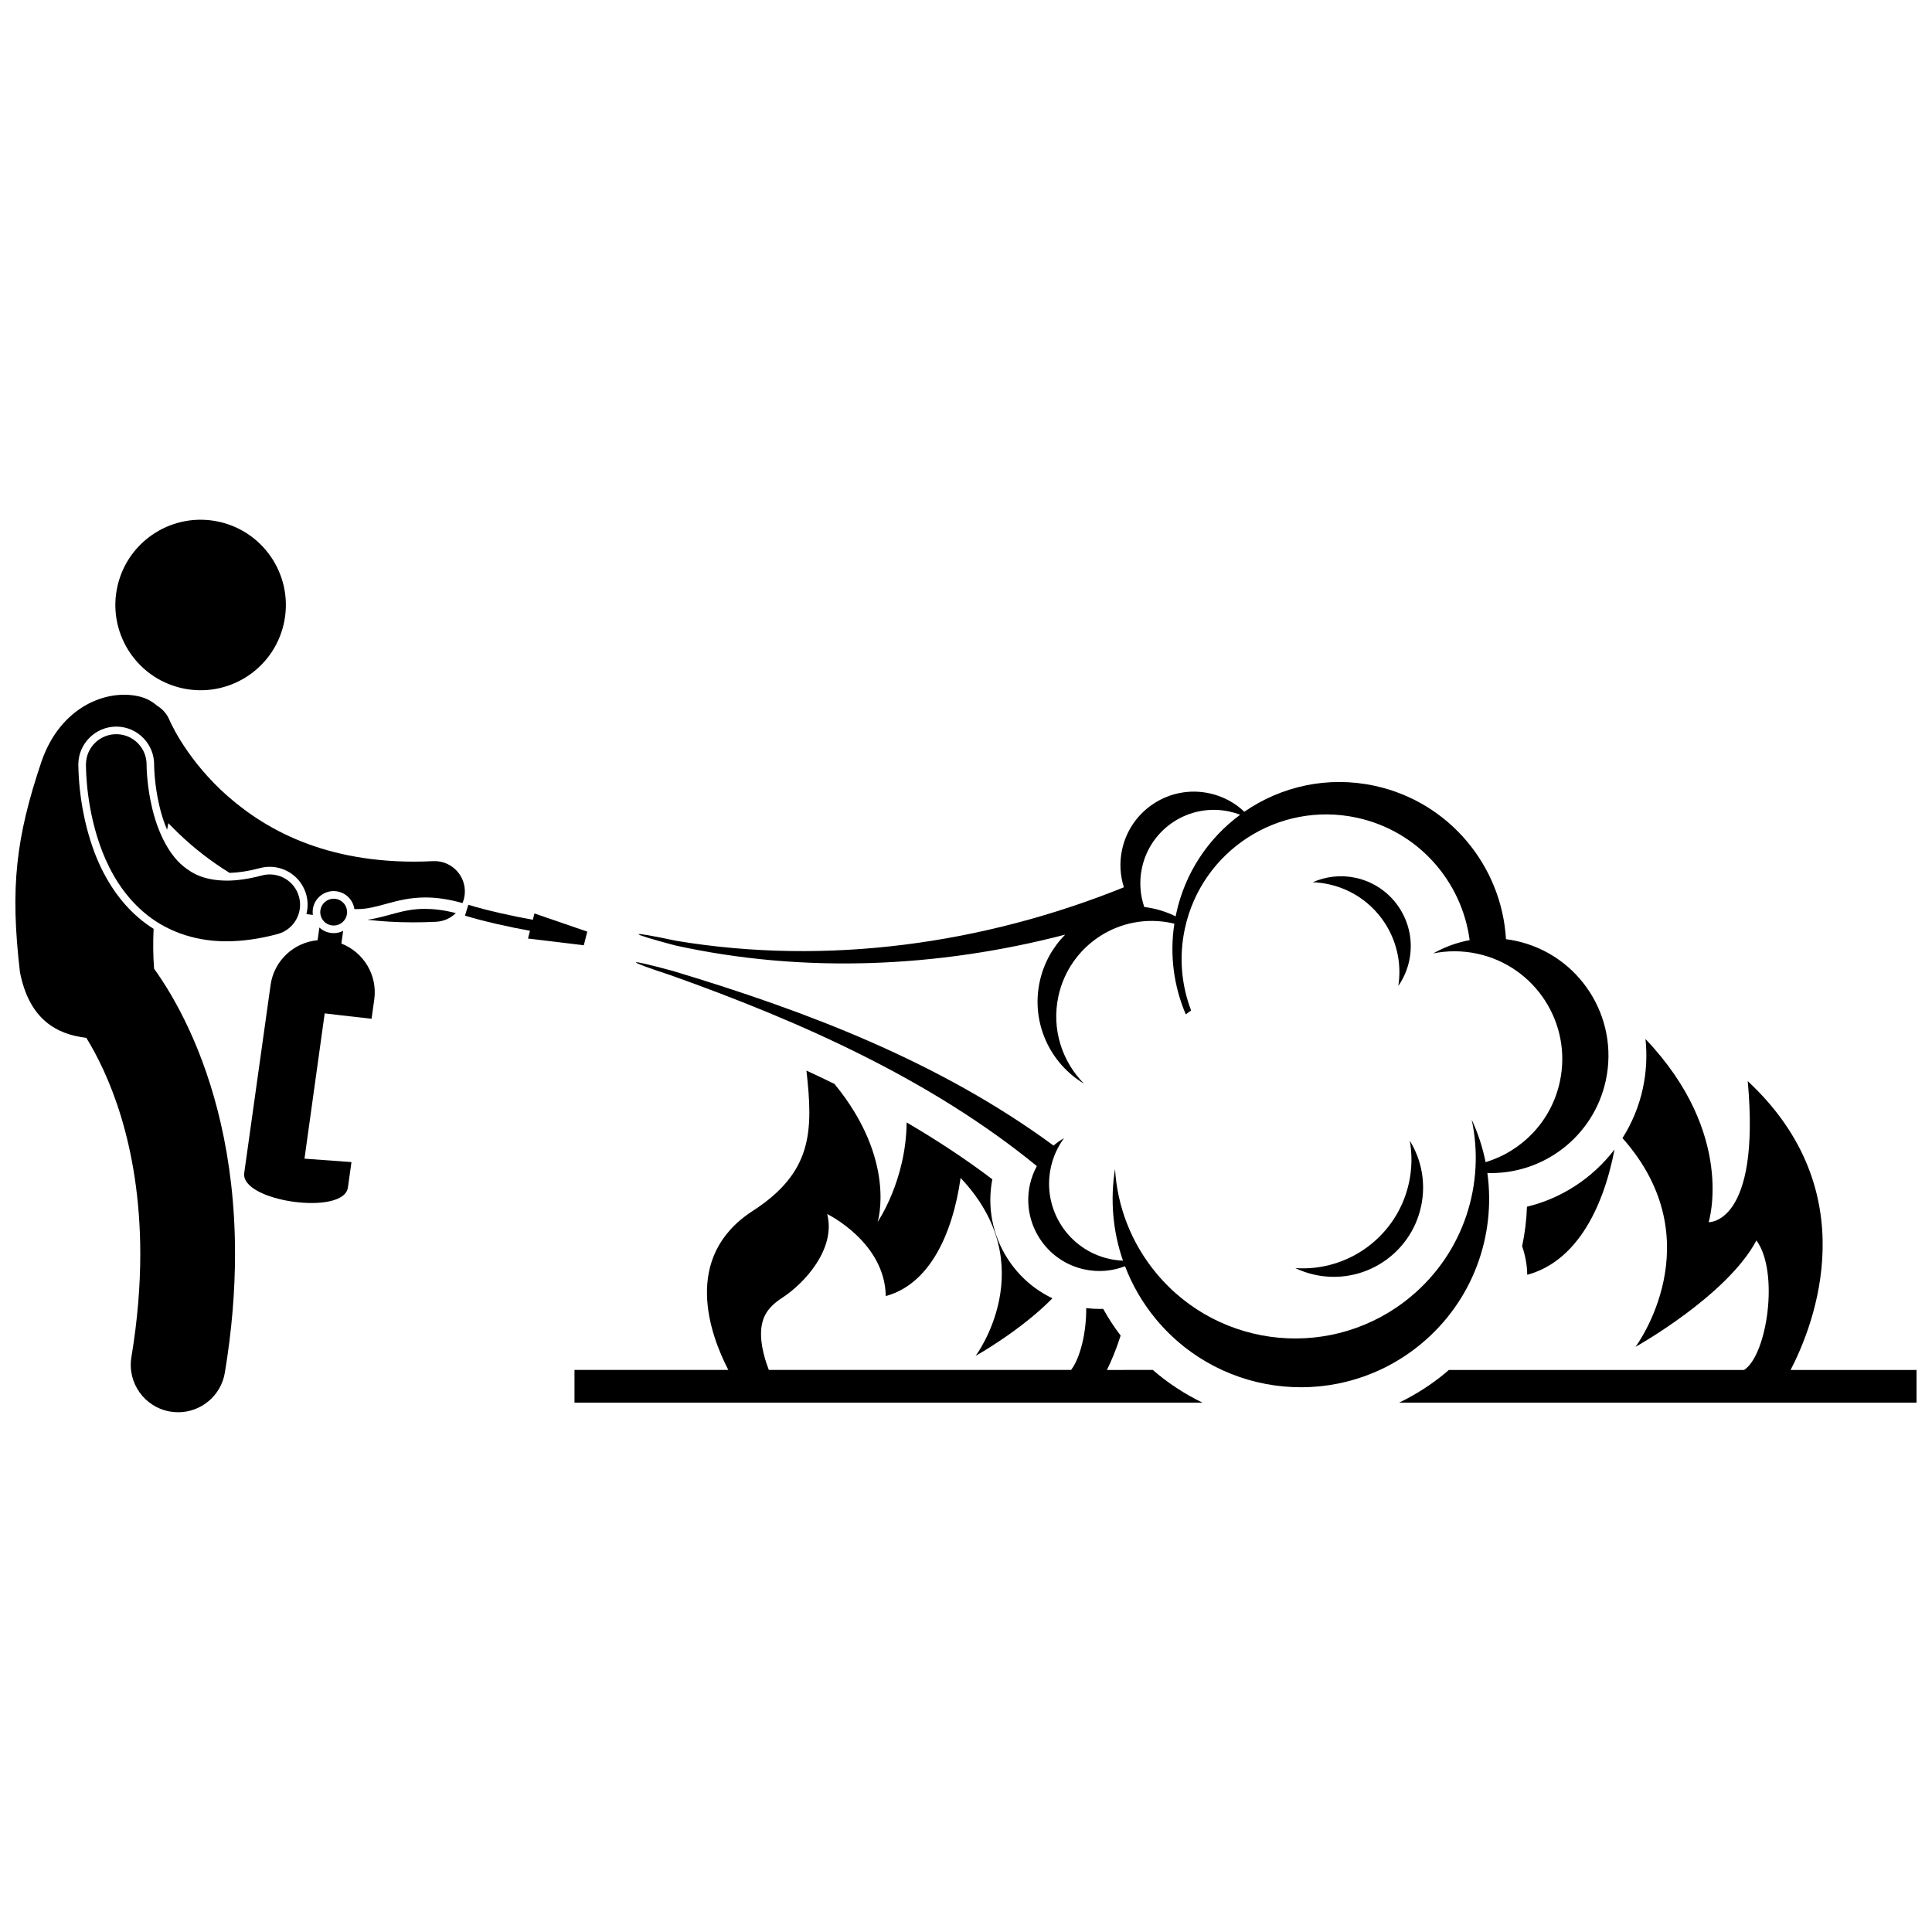 <?xml version="1.0" encoding="UTF-8"?>
<!-- Uploaded to: SVG Repo, www.svgrepo.com, Generator: SVG Repo Mixer Tools -->
<svg width="800px" height="800px" version="1.1" viewBox="144 144 512 512" xmlns="http://www.w3.org/2000/svg">
 <defs>
  <clipPath id="b">
   <path d="m148.09 328h119.91v191h-119.91z"/>
  </clipPath>
  <clipPath id="a">
   <path d="m514 419h137.9v97h-137.9z"/>
  </clipPath>
 </defs>
 <path d="m241.31 387.74c3.832 0.445 7.848 0.691 12.051 0.691h0.223c1.961 0 3.957-0.051 5.992-0.152 2.047-0.102 3.871-0.969 5.223-2.301-3.18-0.809-5.824-1.117-8.117-1.117-6.066-0.043-9.996 2.188-15.371 2.879z"/>
 <path d="m202.29 282.33c12.152 2.828 19.707 14.973 16.879 27.125-2.828 12.152-14.977 19.707-27.129 16.879-12.148-2.832-19.707-14.977-16.879-27.129 2.832-12.148 14.977-19.707 27.129-16.875"/>
 <g clip-path="url(#b)">
  <path d="m166.88 419.05c5.496 8.922 14.273 27.691 14.297 57.234 0 8.246-0.691 17.355-2.352 27.359-1.141 6.84 3.484 13.309 10.32 14.445 0.695 0.117 1.395 0.172 2.074 0.172 6.027 0 11.348-4.352 12.371-10.496 1.887-11.332 2.695-21.832 2.695-31.484 0.012-26.109-5.953-45.957-12.117-59.32-3.383-7.348-6.809-12.734-9.332-16.242-0.273-3.457-0.293-7.004-0.129-10.57-1.379-0.863-2.691-1.82-3.918-2.875-4.898-4.176-8.781-9.84-11.535-16.824-2.75-7.098-4.344-15.438-4.488-23.496l-0.004-0.223c-0.004-0.188 0-0.293 0.004-0.359 0.098-5.387 4.598-9.812 10.035-9.812h0.188c5.535 0.102 9.961 4.688 9.859 10.227 0 0.012 0.016 4.961 1.371 10.703 0.52 2.281 1.223 4.438 2.059 6.394 0.117-0.586 0.23-1.16 0.344-1.738 0.895 0.934 1.828 1.879 2.816 2.82 3.723 3.57 8.184 7.133 13.414 10.363 2.426-0.078 5.117-0.488 8.027-1.27 0.852-0.23 1.727-0.344 2.606-0.344 4.531 0 8.52 3.062 9.691 7.445 0.461 1.723 0.438 3.457 0.023 5.074l1.707 0.238c-0.066-0.496-0.074-1.012-0.004-1.531 0.426-3.043 3.238-5.164 6.281-4.738 2.504 0.352 4.379 2.32 4.731 4.703 0.168 0.004 0.344 0.02 0.512 0.02 5.848 0.066 10.203-3.035 18.246-3.09 2.82 0 6.051 0.41 9.902 1.484 0.445-1.07 0.672-2.246 0.609-3.481-0.223-4.434-3.996-7.844-8.43-7.625-1.777 0.09-3.504 0.133-5.184 0.133-25.293-0.059-41.016-9.566-51.066-19.031-4.988-4.742-8.457-9.512-10.641-13.023-1.09-1.758-1.859-3.199-2.336-4.156-0.238-0.48-0.406-0.84-0.504-1.059-0.047-0.102-0.078-0.172-0.094-0.207h0.004c-0.676-1.66-1.848-2.965-3.269-3.832-1.332-1.148-2.871-1.996-4.617-2.43-8.574-2.137-21.004 2.519-26.059 17.227-6.836 20.262-8.305 33.449-5.707 55.762 2.508 12.848 10.008 16.535 17.598 17.453z"/>
 </g>
 <path d="m231.65 391.23c-1.172-0.164-2.203-0.684-3.008-1.434l-0.473 3.371c-6.266 0.574-11.551 5.375-12.461 11.875l-6.984 49.801c-1.066 7.586 26.414 11.438 27.477 3.852l0.941-6.731-12.449-0.906 5.356-38.5s8.07 0.961 12.418 1.426l0.715-5.086c0.91-6.5-2.848-12.57-8.715-14.844l0.473-3.371c-0.98 0.496-2.117 0.715-3.289 0.547z"/>
 <path d="m267.7 385.12-0.477 1.531c4.852 1.504 11.887 3.059 17.227 4.016l-0.527 2.055 14.789 1.785 0.922-3.617-14-4.816-0.43 1.672c-5.254-0.934-12.383-2.508-17.086-3.969z"/>
 <path d="m235.95 386.22c0.27-1.941-1.086-3.742-3.027-4.016-0.168-0.023-0.336-0.035-0.504-0.035-1.758 0-3.266 1.316-3.512 3.059-0.133 0.941 0.109 1.879 0.68 2.633 0.57 0.758 1.406 1.246 2.348 1.379 0.168 0.023 0.336 0.035 0.504 0.035 1.758 0.004 3.266-1.312 3.512-3.055z"/>
 <path d="m223.25 381.69c-1.148-4.289-5.555-6.832-9.84-5.684-3.66 0.98-6.754 1.371-9.348 1.371-5.512-0.055-8.77-1.574-11.547-3.867-4.121-3.402-6.898-9.676-8.238-15.555-1.324-5.586-1.43-10.512-1.43-11.203 0.082-4.438-3.449-8.098-7.887-8.18s-8.098 3.449-8.176 7.887c-0.008 0.047-0.008 0.125-0.008 0.227 0.035 1.516 0.039 11.906 4.356 23.031 2.184 5.543 5.531 11.395 10.98 16.043 5.367 4.625 12.898 7.688 21.723 7.688h0.227c4.207 0 8.695-0.629 13.504-1.918 4.289-1.152 6.832-5.555 5.684-9.84z"/>
 <path d="m548.66 463.79c-0.113 3.551-0.559 7.051-1.281 10.477 0.809 2.312 1.312 4.832 1.355 7.566 12.668-3.43 19.992-16.93 23.137-33.219-5.731 7.5-13.93 12.941-23.211 15.176z"/>
 <g clip-path="url(#a)">
  <path d="m607.17 430.51c3.453 37.953-10.363 37.387-10.363 37.387s7.324-23.266-16.738-48.551c0.461 4.316 0.246 8.727-0.695 13.094-1.027 4.769-2.891 9.199-5.398 13.164 24.371 27.457 3.449 55.328 3.449 55.328s24.273-13.527 32.047-28.207c6.086 8.297 2.867 30.316-3.258 34.324h-78.258c-0.301 0.262-0.59 0.531-0.898 0.785-3.773 3.137-7.906 5.769-12.281 7.879h137.12v-8.664l-29.438 0.004h-3.93c6.32-12.199 20.086-47.273-11.359-76.543z"/>
 </g>
 <path d="m440.58 507.05h-3.227c1.152-2.359 2.481-5.461 3.625-9.102-1.707-2.254-3.254-4.617-4.625-7.086-0.328 0.012-0.664 0.02-0.996 0.02-1.168 0-2.34-0.082-3.504-0.223 0.078 6.32-1.535 13.168-4.008 16.391h-80.09c-1.496-3.867-2.59-8.375-1.824-12.137 0.383-1.883 1.332-4.375 5.316-6.953 6.094-3.945 14.348-13.152 11.961-22.23 0 0 15.293 7.406 15.531 21.742 11.469-3.109 17.664-16.148 19.832-31.301 21.98 23.176 3.981 47.148 3.981 47.148s11.914-6.644 20.355-15.258c-4.797-2.281-8.883-5.848-11.836-10.422-4.066-6.301-5.512-13.777-4.098-21.117-7.273-5.512-14.93-10.516-22.703-15.059-0.16 15.441-7.684 26.344-7.684 26.344s5.18-16.336-11.453-36.562c-2.484-1.215-4.961-2.391-7.418-3.523 1.793 16.062 1.672 26.891-14.266 37.207-18.793 12.172-11.316 32.68-6.441 42.117h-40.762v8.664h166.42c-4.731-2.285-9.164-5.184-13.172-8.664z"/>
 <path d="m473.77 359.12c-2.5-2.371-5.66-4.106-9.273-4.887-10.508-2.269-20.863 4.414-23.133 14.922-0.742 3.438-0.52 6.859 0.477 9.988-37.113 14.977-78.539 20.859-118.63 14.18-13.141-2.785-13.398-2.266-0.25 1.234 33.855 7.445 69.508 5.938 103.33-2.871-3.285 3.309-5.695 7.562-6.754 12.457-2.348 10.879 2.691 21.633 11.742 27.043-5.828-5.875-8.668-14.477-6.793-23.164 2.949-13.656 16.406-22.34 30.062-19.391 0.227 0.047 0.445 0.105 0.668 0.16-1.293 8.398-0.113 16.668 3.027 24.027 0.465-0.355 0.938-0.695 1.41-1.031-2.555-6.695-3.273-14.18-1.648-21.711 4.465-20.691 24.859-33.844 45.547-29.379 16.262 3.508 27.859 16.852 29.918 32.449-3.41 0.633-6.664 1.832-9.641 3.516 3.742-0.754 7.688-0.773 11.656 0.082 15.414 3.324 25.215 18.516 21.887 33.93-2.269 10.516-10.062 18.41-19.676 21.316-0.762-3.848-1.992-7.633-3.684-11.27 3.644 16.871-1.98 35.141-16.176 46.938-20.32 16.895-50.492 14.113-67.387-6.215-6.758-8.129-10.359-17.836-10.957-27.637-1.297 8.066-0.621 16.422 2.106 24.285-1.152-0.051-2.312-0.188-3.477-0.438-11.02-2.379-18.02-13.238-15.645-24.25 0.625-2.902 1.844-5.519 3.492-7.766-0.98 0.566-1.91 1.215-2.777 1.949-30.355-22.312-65.641-35.68-100.9-46.277-12.883-3.492-12.996-2.934-0.375 1.203 34.461 12.277 68.871 27.633 96.855 50.516-0.824 1.527-1.461 3.188-1.848 4.969-2.195 10.184 4.277 20.219 14.461 22.414 3.734 0.805 7.441 0.438 10.758-0.844 1.906 4.981 4.633 9.742 8.23 14.07 17.617 21.195 49.078 24.094 70.27 6.477 13.77-11.445 19.809-28.73 17.523-45.25 14.738 0.473 28.168-9.617 31.387-24.539 3.625-16.801-7.055-33.363-23.859-36.988-0.867-0.188-1.734-0.328-2.594-0.441-1.129-19.348-14.965-36.363-34.832-40.652-12.441-2.688-24.789 0.16-34.496 6.875zm-18.074 27.039c-0.051 0.23-0.086 0.457-0.129 0.688-1.855-0.926-3.852-1.633-5.969-2.09-0.785-0.168-1.57-0.297-2.356-0.391-1.105-3.234-1.379-6.801-0.605-10.387 2.269-10.508 12.625-17.188 23.133-14.922 1 0.215 1.961 0.504 2.887 0.859-8.359 6.168-14.598 15.285-16.961 26.242z"/>
 <path d="m503.25 376.63c-3.973-0.855-7.914-0.352-11.367 1.176 1.379 0.051 2.769 0.215 4.164 0.516 12.41 2.676 20.461 14.57 18.523 26.957 1.348-1.945 2.348-4.18 2.879-6.641 2.152-9.996-4.203-19.848-14.199-22.008z"/>
 <path d="m492.48 481.84c12.773 2.758 25.363-5.367 28.121-18.141 1.344-6.215 0.102-12.387-2.992-17.406 0.633 3.578 0.605 7.332-0.207 11.102-3.059 14.18-16.07 23.645-30.133 22.664 1.629 0.777 3.367 1.387 5.211 1.781z"/>
</svg>